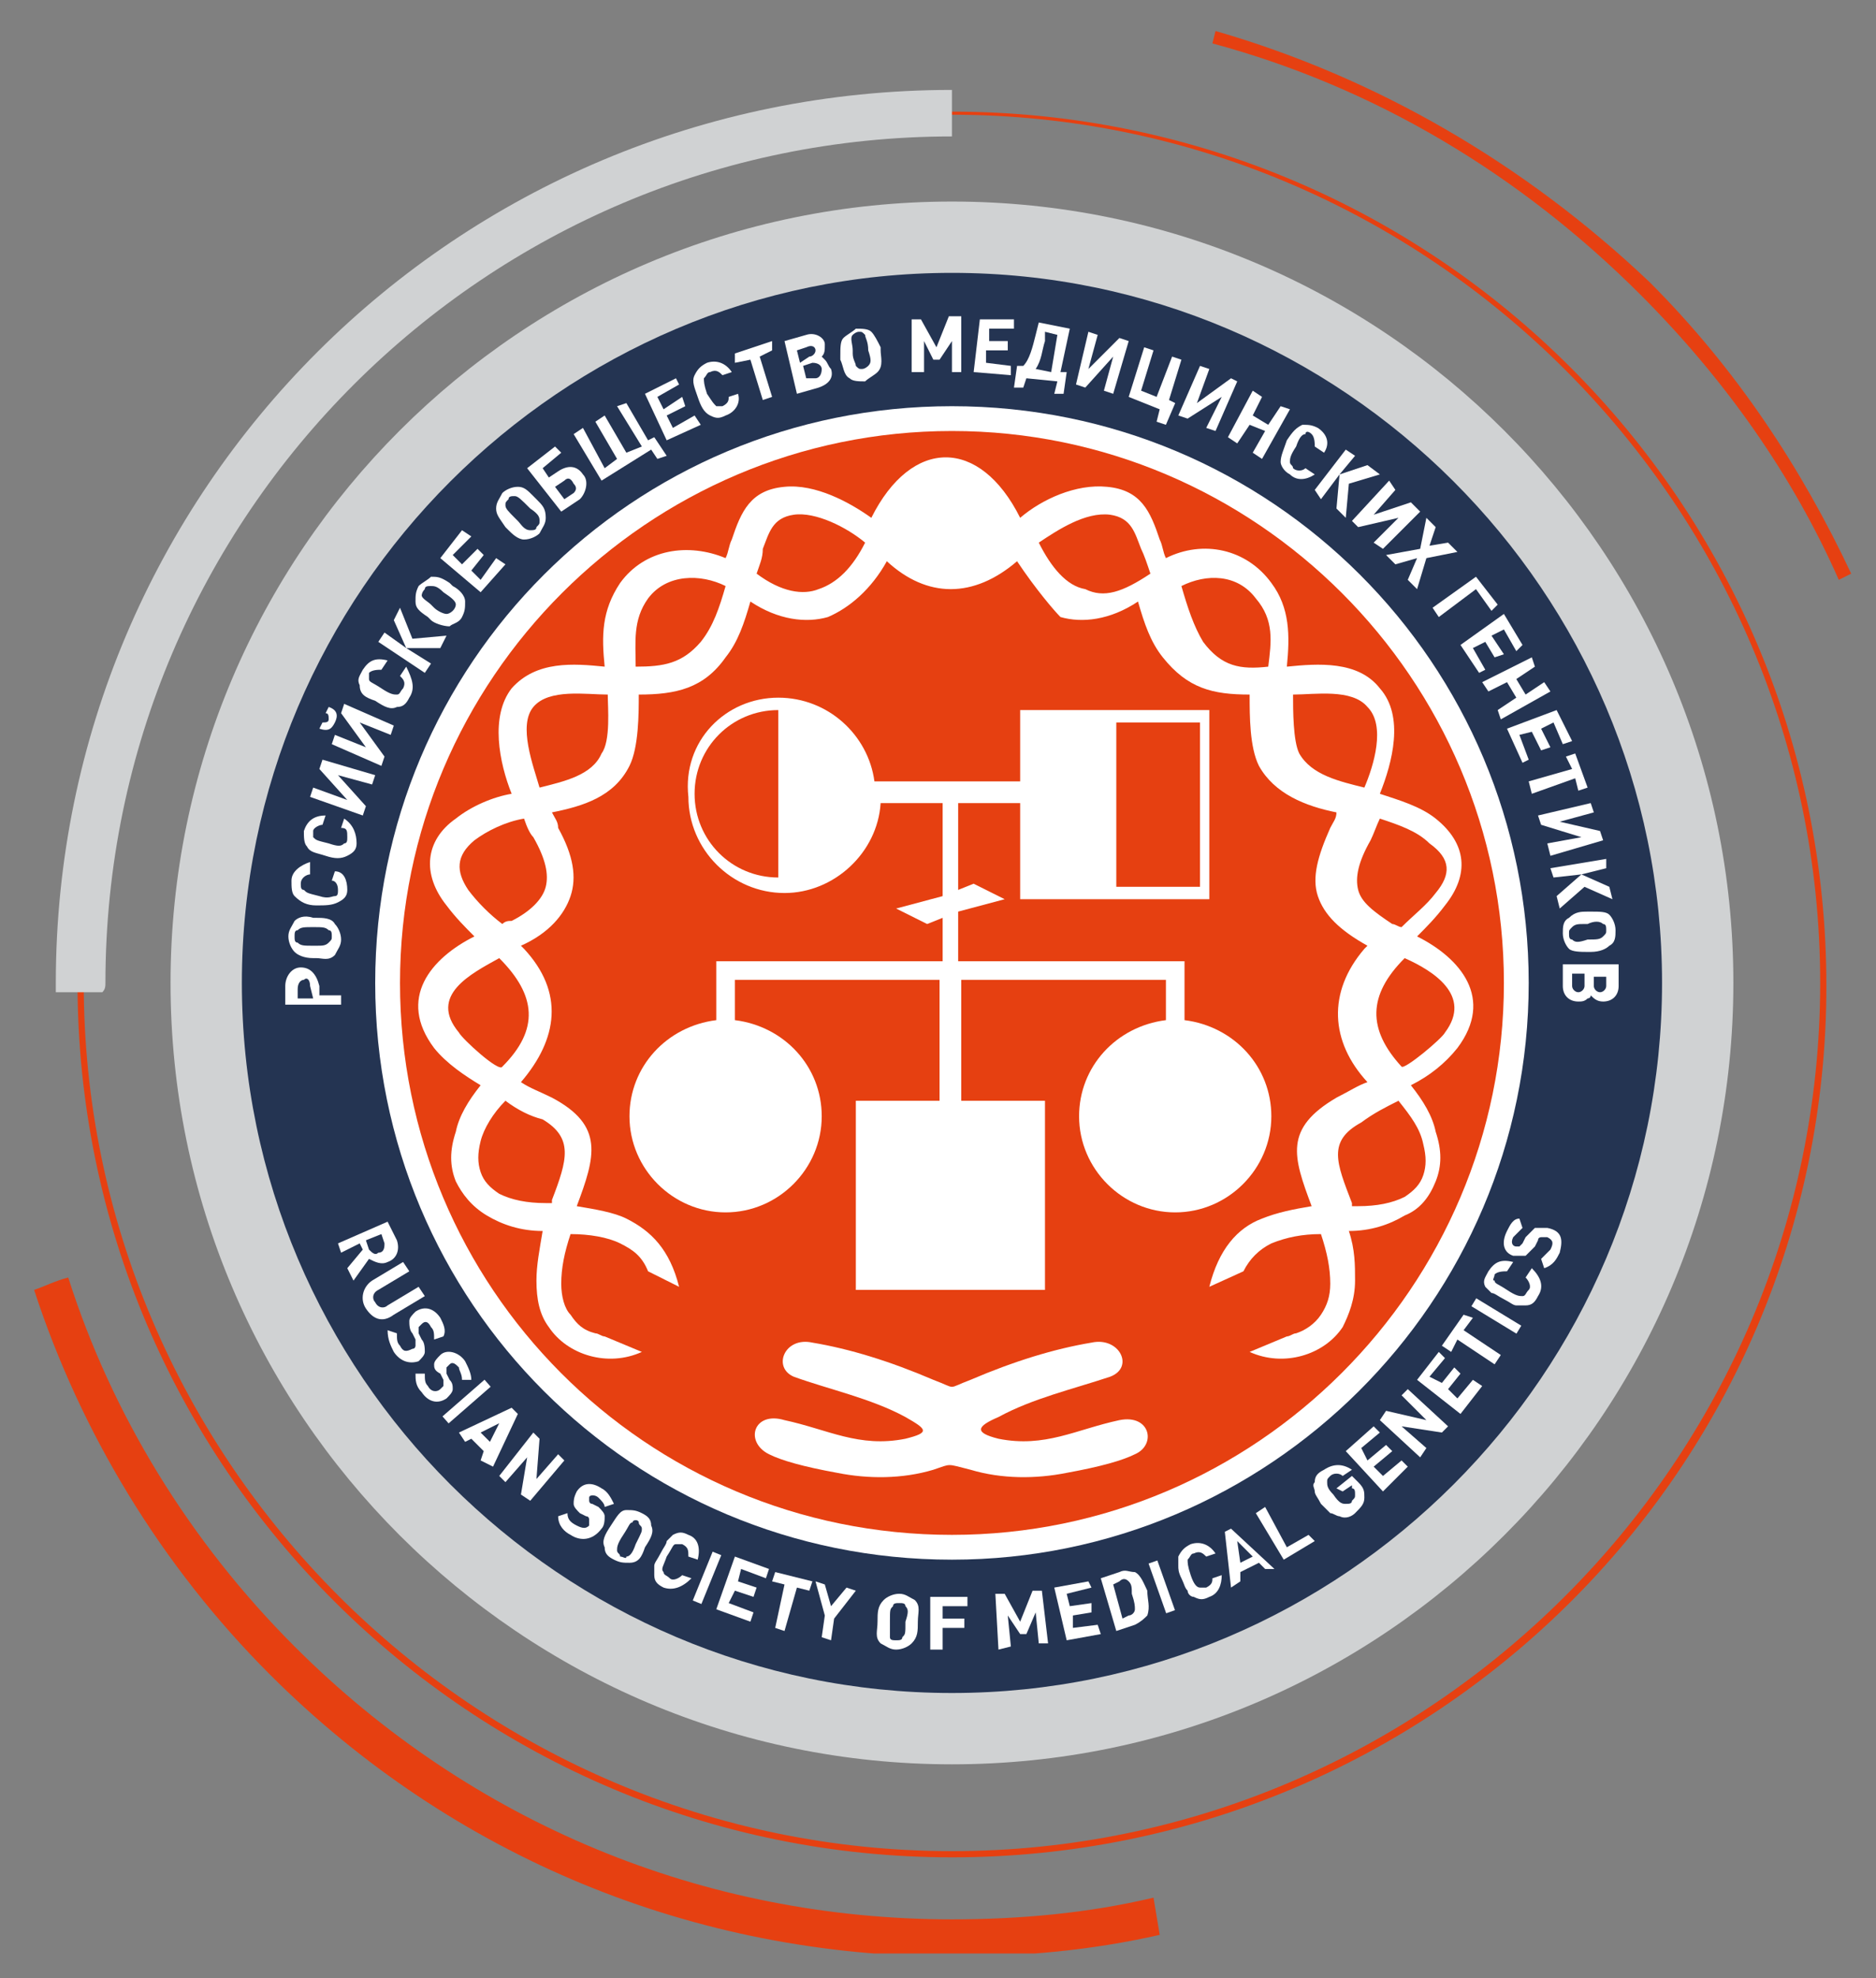 <?xml version="1.0" encoding="UTF-8"?> <!-- Generator: Adobe Illustrator 24.3.0, SVG Export Plug-In . SVG Version: 6.00 Build 0) --> <svg xmlns="http://www.w3.org/2000/svg" xmlns:xlink="http://www.w3.org/1999/xlink" id="Слой_1" x="0px" y="0px" viewBox="0 0 60.5 63.8" style="enable-background:new 0 0 60.5 63.8;" xml:space="preserve"><rect x="0" y="0" width="60.5" height="63.8" fill="#808080" stroke="none"/> <style type="text/css"> .st0{clip-path:url(#SVGID_2_);fill:#E64011;} .st1{clip-path:url(#SVGID_2_);fill:#D0D2D3;} .st2{clip-path:url(#SVGID_2_);fill:#243452;} .st3{clip-path:url(#SVGID_2_);fill:#FFFFFF;} .st4{fill:#FFFFFF;} .st5{clip-path:url(#SVGID_4_);fill:#FFFFFF;} .st6{clip-path:url(#SVGID_6_);fill:#FFFFFF;} .st7{clip-path:url(#SVGID_8_);fill:#FFFFFF;} .st8{clip-path:url(#SVGID_10_);fill:#FFFFFF;} .st9{clip-path:url(#SVGID_12_);fill:#FFFFFF;} .st10{clip-path:url(#SVGID_14_);fill:#FFFFFF;} .st11{clip-path:url(#SVGID_16_);fill:#FFFFFF;} .st12{clip-path:url(#SVGID_18_);fill:#FFFFFF;} .st13{clip-path:url(#SVGID_20_);fill:#FFFFFF;} .st14{clip-path:url(#SVGID_22_);fill:#FFFFFF;} .st15{clip-path:url(#SVGID_24_);fill:#FFFFFF;} .st16{clip-path:url(#SVGID_26_);fill:#FFFFFF;} .st17{clip-path:url(#SVGID_28_);fill:#FFFFFF;} .st18{clip-path:url(#SVGID_30_);fill:#FFFFFF;} </style> <g> <defs> <rect id="SVGID_1_" x="1.1" y="1" width="58.6" height="62"></rect> </defs> <clipPath id="SVGID_2_"> <use xlink:href="#SVGID_1_" style="overflow:visible;"></use> </clipPath> <path class="st0" d="M30.7,3.7c-15.4,0-28,12.6-28,28c0,15.4,12.6,28,28,28s28-12.6,28-28C58.7,16.3,46.1,3.7,30.7,3.7 M30.7,59.9 c-15.5,0-28.2-12.6-28.2-28.2S15.1,3.6,30.7,3.6s28.2,12.6,28.2,28.2S46.2,59.9,30.7,59.9"></path> <path class="st1" d="M3.4,31.7c0-15.1,12.3-27.3,27.3-27.3V2.9C14.7,2.9,1.8,15.8,1.8,31.7c0,0.1,0,0.2,0,0.3h1.5 C3.4,31.9,3.4,31.8,3.4,31.7"></path> <path class="st0" d="M37.2,61.2c-2.1,0.5-4.3,0.7-6.5,0.7c-8,0-15.5-3.1-21.2-8.8c-3.4-3.4-5.9-7.5-7.3-11.9 c-0.4,0.1-0.8,0.3-1.1,0.4c1.5,4.6,4.1,8.9,7.6,12.4c5.9,5.9,13.7,9.1,22,9.1c2.3,0,4.5-0.2,6.7-0.7L37.2,61.2z"></path> <path class="st0" d="M39.2,1l-0.1,0.4c5.2,1.4,9.9,4.2,13.8,8.1c2.7,2.7,4.9,5.8,6.4,9.2l0.4-0.2c-1.6-3.4-3.7-6.6-6.5-9.4 C49.2,5.3,44.4,2.5,39.2,1"></path> <path class="st1" d="M5.5,31.7c0-13.9,11.3-25.2,25.2-25.2s25.2,11.3,25.2,25.2S44.6,56.9,30.7,56.9S5.5,45.6,5.5,31.7"></path> <path class="st2" d="M30.7,54.6c12.6,0,22.9-10.3,22.9-22.9c0-12.6-10.3-22.9-22.9-22.9S7.8,19.1,7.8,31.7 C7.8,44.3,18.1,54.6,30.7,54.6"></path> <path class="st3" d="M30.7,50.3c10.2,0,18.6-8.3,18.6-18.6s-8.3-18.6-18.6-18.6s-18.6,8.3-18.6,18.6S20.4,50.3,30.7,50.3"></path> <path class="st0" d="M30.7,49.5c9.8,0,17.8-8,17.8-17.8s-8-17.8-17.8-17.8s-17.8,8-17.8,17.8S20.8,49.5,30.7,49.5"></path> <path class="st3" d="M25.1,28.3v-5.4c-1.5,0-2.7,1.2-2.7,2.7C22.4,27.1,23.6,28.3,25.1,28.3 M36,28.6h2.7v-5.3H36V28.6z M25.1,22.5 c1.6,0,2.9,1.2,3.1,2.7h4.7v-2.3H39v6.1h-6.1v-3.1h-2v2.8l0.5-0.2l1,0.5l-1.5,0.4V31h7.3v1.9c1.6,0.2,2.8,1.5,2.8,3.1 c0,1.7-1.4,3.1-3.1,3.1c-1.7,0-3.1-1.4-3.1-3.1c0-1.6,1.2-2.9,2.8-3.1v-1.3h-6.6v3.9h2.7v6.1h-6.1v-6.1h2.7v-3.9h-6.6v1.3 c1.6,0.2,2.8,1.5,2.8,3.1c0,1.7-1.4,3.1-3.1,3.1c-1.7,0-3.1-1.4-3.1-3.1c0-1.6,1.2-2.9,2.8-3.1V31h7.3v-1.4l-0.5,0.2l-1-0.5 l1.5-0.4v-3h-2c-0.1,1.6-1.5,2.9-3.1,2.9c-1.7,0-3.1-1.4-3.1-3.1C22,23.9,23.4,22.5,25.1,22.5"></path> <path class="st3" d="M30.1,47.4c-1,0.3-2.1,0.3-3.1,0.1c-1.1-0.2-1.8-0.4-2.2-0.6c-0.8-0.4-0.5-1.4,0.5-1.1 c1.4,0.3,2.4,0.9,3.9,0.6c0.8-0.2,0.7-0.3,0-0.7c-1.1-0.6-2.5-0.9-3.6-1.3c-0.7-0.3-0.3-1.3,0.6-1.1c1.2,0.2,2.5,0.6,3.9,1.2 c0.8,0.3,0.4,0.3,1.2,0c1.4-0.6,2.7-1,3.9-1.2c0.9-0.2,1.4,0.8,0.6,1.1c-1.2,0.4-2.5,0.7-3.6,1.3c-0.7,0.3-0.8,0.5,0,0.7 c1.5,0.3,2.5-0.3,3.9-0.6c1-0.2,1.2,0.8,0.5,1.1c-0.4,0.2-1.1,0.4-2.2,0.6c-1,0.2-2.1,0.2-3.1-0.1C30.5,47.2,30.7,47.2,30.1,47.4"></path> <path class="st3" d="M37.1,18.5c-0.1-0.3-0.2-0.6-0.3-0.8c-0.2-0.5-0.3-1-1-1.1c-0.8-0.1-1.7,0.5-2.3,0.9c0.4,0.8,0.9,1.4,1.5,1.5 C35.6,19.3,36.2,19.1,37.1,18.5 M44,25.4c0.3-0.7,0.7-2,0.1-2.6c-0.5-0.6-1.7-0.4-2.4-0.4c0,0.5,0,1.5,0.2,1.9 C42.3,25,43.2,25.2,44,25.4 M45.2,34.4c0.1,0.1,1.3-0.9,1.4-1.1c0.9-1.2-0.4-2-1.3-2.4C44.1,32.1,44.1,33.2,45.2,34.4 M45.1,35.5 c-0.4,0.2-0.8,0.4-1.2,0.7c-1.1,0.6-0.8,1.3-0.3,2.6l0,0.1c0.1,0,0.1,0,0.2,0c0.6,0,1.1-0.1,1.5-0.3c0.3-0.2,0.5-0.4,0.6-0.7 c0.1-0.3,0.1-0.6,0-1C45.8,36.4,45.5,36,45.1,35.5 M44.5,26.4c-0.1,0.2-0.2,0.5-0.3,0.7c-0.4,0.7-0.5,1.2-0.4,1.6 c0.1,0.4,0.5,0.7,1.1,1.1c0.1,0,0.2,0.1,0.3,0.1c0.4-0.4,0.8-0.7,1.1-1.1c0.5-0.6,0.5-1.1-0.2-1.6C45.7,26.8,45.1,26.6,44.5,26.4 M38.1,18.9c0.2,0.7,0.4,1.3,0.7,1.8c0.6,0.8,1.2,0.9,2.1,0.8c0.1-0.8,0.2-1.5-0.4-2.2C39.9,18.5,38.9,18.5,38.1,18.9 M32.8,18.1 c-1.4,1.2-2.9,1.2-4.2,0c-0.5,0.9-1.2,1.5-1.9,1.8c-0.7,0.2-1.6,0.1-2.5-0.5c-0.2,0.7-0.4,1.3-0.8,1.8c-0.7,1-1.6,1.2-2.8,1.2 c0,0.6,0,1.7-0.3,2.3c-0.5,1-1.5,1.3-2.5,1.5c0.1,0.2,0.2,0.3,0.2,0.5c0.5,0.9,0.6,1.6,0.4,2.2c-0.2,0.6-0.7,1.2-1.6,1.6 c0,0,0.1,0.1,0.1,0.1c1.3,1.4,1.1,2.9-0.1,4.3c0.3,0.2,0.6,0.3,1,0.5c1.7,0.9,1.4,1.9,0.8,3.5c0.6,0.1,1.2,0.2,1.6,0.4 c0.8,0.4,1.4,1,1.7,2.2L20.9,41c-0.2-0.5-0.5-0.7-0.9-0.9c-0.4-0.2-1-0.3-1.6-0.3c-0.2,0.6-0.3,1.1-0.3,1.6c0,0.4,0.1,0.8,0.3,1 c0.2,0.3,0.4,0.5,0.8,0.6c0.1,0,0.2,0.1,0.3,0.1l1.2,0.5l0,0c-1.1,0.5-2.4,0.1-3-0.8c-0.3-0.4-0.4-0.9-0.4-1.5c0-0.5,0.1-1,0.2-1.6 c-0.7,0-1.3-0.2-1.8-0.5c-0.5-0.3-0.8-0.7-1-1.1c-0.2-0.5-0.2-1,0-1.6c0.1-0.5,0.4-1,0.8-1.5c-0.5-0.3-1.1-0.7-1.5-1.2 c-1.2-1.6-0.1-2.9,1.3-3.6c-0.3-0.3-0.6-0.6-0.9-1c-0.8-1-0.7-2.1,0.3-2.8c0.5-0.4,1.2-0.7,1.8-0.8c-0.4-1-0.7-2.5,0-3.4 c0.8-0.9,2-0.8,3-0.7c-0.1-1-0.1-1.8,0.5-2.7c0.8-1.1,2.2-1.3,3.4-0.8c0.1-0.2,0.1-0.4,0.2-0.6c0.3-0.9,0.6-1.6,1.7-1.7 c1-0.1,2.1,0.5,2.8,1c1.3-2.6,3.5-2.6,4.8,0c0.7-0.6,1.8-1.1,2.8-1c1.1,0.1,1.4,0.8,1.7,1.7c0.1,0.2,0.1,0.4,0.2,0.6 c1.2-0.6,2.6-0.3,3.4,0.8c0.6,0.8,0.6,1.7,0.5,2.7c1-0.1,2.3-0.2,3,0.7c0.8,0.9,0.4,2.4,0,3.4c0.6,0.2,1.3,0.4,1.8,0.8 c1,0.8,1.1,1.8,0.3,2.8c-0.3,0.4-0.6,0.7-0.9,1c1.4,0.7,2.5,2,1.3,3.6c-0.4,0.5-0.9,0.9-1.5,1.2c0.4,0.5,0.7,1,0.8,1.5 c0.2,0.6,0.2,1.1,0,1.6c-0.2,0.5-0.5,0.9-1,1.1c-0.5,0.3-1.1,0.5-1.8,0.5c0.2,0.6,0.2,1.1,0.2,1.6c0,0.6-0.2,1.1-0.4,1.5 c-0.6,0.9-1.9,1.3-3,0.8l0,0l1.2-0.5c0.1,0,0.2-0.1,0.3-0.1c0.3-0.1,0.6-0.3,0.8-0.6c0.2-0.3,0.3-0.6,0.3-1c0-0.5-0.1-1-0.3-1.6 c-0.6,0-1.1,0.1-1.6,0.3c-0.4,0.2-0.7,0.5-0.9,0.9l-1.1,0.5c0.3-1.2,0.9-1.9,1.7-2.2c0.5-0.2,1-0.3,1.6-0.4 c-0.6-1.6-0.9-2.5,0.8-3.5c0.4-0.2,0.7-0.4,1-0.5c-1.2-1.3-1.3-2.9-0.1-4.3c0,0,0.1-0.1,0.1-0.1c-0.9-0.5-1.4-1-1.6-1.6 c-0.2-0.6,0-1.3,0.4-2.2c0.1-0.2,0.2-0.3,0.2-0.5c-1-0.2-2-0.6-2.5-1.5c-0.3-0.6-0.3-1.6-0.3-2.3c-1.2,0-2-0.2-2.8-1.2 c-0.4-0.5-0.6-1.1-0.8-1.8c-0.9,0.6-1.8,0.7-2.5,0.5C34,19.7,33.4,19,32.8,18.1 M32.4,17.3c-1.1,1-2.3,1-3.4,0 C30.1,15.2,31.4,15.2,32.4,17.3 M24.4,18.5c0.8,0.6,1.5,0.7,2,0.5c0.6-0.2,1.1-0.7,1.5-1.5c-0.6-0.5-1.6-1-2.3-0.9 c-0.7,0.1-0.8,0.6-1,1.1C24.6,18,24.5,18.2,24.4,18.5 M17.4,25.4c0.8-0.2,1.7-0.4,2-1.1c0.3-0.4,0.2-1.5,0.2-1.9 c-0.7,0-1.9-0.2-2.4,0.4C16.7,23.4,17.2,24.7,17.4,25.4 M16.2,34.4c1.2-1.2,1.1-2.3-0.1-3.5c-0.9,0.5-2.3,1.2-1.3,2.4 C14.9,33.5,16.1,34.6,16.2,34.4 M16.3,35.5c-0.4,0.4-0.7,0.9-0.8,1.3c-0.1,0.4-0.1,0.7,0,1c0.1,0.3,0.3,0.5,0.6,0.7 c0.4,0.2,0.9,0.3,1.5,0.3c0.1,0,0.1,0,0.2,0l0-0.1c0.5-1.3,0.7-2-0.3-2.6C17.1,36,16.7,35.8,16.3,35.5 M16.9,26.4 c-0.6,0.1-1.2,0.4-1.6,0.7c-0.6,0.5-0.6,1-0.2,1.6c0.3,0.4,0.7,0.8,1.1,1.1c0.1-0.1,0.2-0.1,0.3-0.1c0.6-0.3,1-0.7,1.1-1.1 c0.1-0.4,0-0.9-0.4-1.6C17.1,26.9,17,26.7,16.9,26.4 M23.4,18.9c-0.8-0.4-1.9-0.4-2.5,0.4c-0.5,0.7-0.4,1.4-0.4,2.2 c0.9,0,1.5-0.1,2.1-0.8C23,20.2,23.2,19.6,23.4,18.9"></path> <path class="st3" d="M10,31.8c0-0.2-0.1-0.3-0.2-0.2c-0.1,0-0.2,0.1-0.2,0.3l0,0.3l0.5,0L10,31.8z M9.2,31.8c0-0.3,0.2-0.6,0.5-0.6 c0.3,0,0.5,0.2,0.6,0.6l0,0.3l0.7,0l0,0.3l-1.8,0L9.2,31.8z"></path> <path class="st3" d="M9.6,30c-0.1,0-0.1,0.1-0.1,0.2c0,0.1,0,0.2,0.1,0.2c0.1,0.1,0.2,0.1,0.5,0.1l0.1,0c0.2,0,0.3,0,0.4-0.1 c0.1-0.1,0.1-0.1,0.1-0.2c0-0.1,0-0.2-0.1-0.2c-0.1-0.1-0.2-0.1-0.5-0.1C9.8,29.9,9.7,29.9,9.6,30 M10.2,29.6c0.2,0,0.5,0,0.6,0.2 c0.1,0.1,0.2,0.3,0.2,0.5c0,0.2-0.1,0.3-0.2,0.5c-0.2,0.2-0.4,0.1-0.6,0.1l-0.1,0c-0.3,0-0.5-0.1-0.6-0.2c-0.1-0.1-0.2-0.3-0.2-0.5 c0-0.2,0.1-0.3,0.2-0.5c0.1-0.1,0.3-0.2,0.6-0.1L10.2,29.6z"></path> <path class="st3" d="M11.2,28.7c0,0.2-0.1,0.3-0.3,0.4c-0.2,0.1-0.4,0.1-0.7,0.1c-0.3,0-0.5-0.1-0.7-0.3c-0.1-0.1-0.1-0.3-0.1-0.5 c0-0.3,0.3-0.5,0.6-0.6L10,28.2c-0.1,0-0.3,0.1-0.3,0.3c0,0.1,0,0.2,0.1,0.2c0.1,0.1,0.1,0.1,0.5,0.2c0.3,0.1,0.4,0,0.5,0 c0.1,0,0.1-0.1,0.1-0.2c0-0.2-0.1-0.3-0.2-0.3l0.1-0.3C11.1,28.1,11.2,28.4,11.2,28.7"></path> <path class="st3" d="M11.5,27.2c0,0.2-0.1,0.3-0.3,0.4c-0.2,0.1-0.4,0.1-0.7,0c-0.3-0.1-0.5-0.1-0.6-0.3c-0.1-0.1-0.1-0.3-0.1-0.5 c0.1-0.3,0.3-0.5,0.7-0.5l-0.1,0.3c-0.1,0-0.3,0.1-0.3,0.2c0,0.1,0,0.2,0,0.2c0.1,0.1,0.1,0.1,0.5,0.2c0.3,0.1,0.4,0.1,0.5,0 c0.1,0,0.1-0.1,0.1-0.2c0-0.2,0-0.3-0.2-0.3l0.1-0.3C11.4,26.6,11.5,26.9,11.5,27.2"></path> </g> <polygon class="st4" points="12,25.3 10.9,25 11.8,26 11.7,26.3 10,25.7 10.1,25.4 11.2,25.8 10.3,24.8 10.4,24.5 12.1,25 "></polygon> <g> <defs> <rect id="SVGID_3_" x="1.1" y="1" width="58.6" height="62"></rect> </defs> <clipPath id="SVGID_4_"> <use xlink:href="#SVGID_3_" style="overflow:visible;"></use> </clipPath> <path class="st5" d="M12.6,23.7l-1-0.4l0.8,1.1l-0.1,0.3l-1.6-0.7l0.1-0.3l1,0.4L11,23l0.1-0.3l1.6,0.7L12.6,23.7z M10.8,23.3 c-0.1,0.2-0.2,0.3-0.5,0.2l0.1-0.2c0.1,0,0.2,0,0.2-0.1c0-0.1,0-0.2-0.1-0.2l0.1-0.2C10.9,22.9,10.9,23.1,10.8,23.3"></path> <path class="st5" d="M13.2,22.5c-0.1,0.2-0.2,0.3-0.4,0.3c-0.2,0.1-0.4,0-0.7-0.2c-0.3-0.1-0.5-0.2-0.5-0.5c-0.1-0.2,0-0.3,0.1-0.5 c0.2-0.3,0.4-0.4,0.8-0.3l-0.2,0.3c-0.1,0-0.3,0-0.4,0.1c0,0.1,0,0.2,0,0.2c0,0.1,0.1,0.1,0.4,0.3c0.3,0.2,0.4,0.2,0.5,0.2 c0.1,0,0.1-0.1,0.2-0.2c0.1-0.2,0-0.3-0.1-0.4l0.2-0.3C13.3,21.9,13.4,22.2,13.2,22.5"></path> </g> <polygon class="st4" points="13.7,21.7 12.2,20.7 12.4,20.4 13.1,20.9 12.7,20 12.9,19.6 13.3,20.6 14.4,20.5 14.2,20.9 13.1,20.9 13.9,21.4 "></polygon> <g> <defs> <rect id="SVGID_5_" x="1.1" y="1" width="58.6" height="62"></rect> </defs> <clipPath id="SVGID_6_"> <use xlink:href="#SVGID_5_" style="overflow:visible;"></use> </clipPath> <path class="st6" d="M13.9,18.9c-0.1,0-0.2,0-0.2,0.1c-0.1,0.1-0.1,0.2-0.1,0.2c0,0.1,0.2,0.2,0.3,0.3l0.1,0.1 c0.1,0.1,0.3,0.2,0.4,0.2c0.1,0,0.2-0.1,0.2-0.1c0.1-0.1,0.1-0.2,0.1-0.2c0-0.1-0.1-0.2-0.4-0.4C14.1,18.9,14,18.9,13.9,18.9 M14.6,18.9c0.2,0.1,0.4,0.3,0.4,0.5c0,0.2,0,0.3-0.1,0.5c-0.1,0.2-0.3,0.2-0.4,0.3c-0.2,0-0.5-0.1-0.6-0.2l-0.1-0.1 c-0.3-0.2-0.4-0.3-0.4-0.5c0-0.2,0-0.3,0.1-0.5c0.1-0.1,0.3-0.2,0.4-0.3c0.2,0,0.3,0,0.6,0.2L14.6,18.9z"></path> </g> <polygon class="st4" points="15.5,19.1 14.2,18 14.9,17.1 15.2,17.3 14.6,17.9 14.9,18.2 15.4,17.7 15.6,17.9 15.2,18.4 15.5,18.7 16,18 16.3,18.2 "></polygon> <g> <defs> <rect id="SVGID_7_" x="1.1" y="1" width="58.6" height="62"></rect> </defs> <clipPath id="SVGID_8_"> <use xlink:href="#SVGID_7_" style="overflow:visible;"></use> </clipPath> <path class="st7" d="M16.6,16c-0.1,0-0.2,0-0.2,0.1c-0.1,0.1-0.1,0.1-0.1,0.2c0,0.1,0.1,0.2,0.3,0.4l0.1,0.1 c0.1,0.1,0.2,0.3,0.4,0.3c0.1,0,0.2,0,0.2-0.1c0.1-0.1,0.1-0.1,0.1-0.2c0-0.1,0-0.2-0.3-0.4C16.8,16.1,16.7,16,16.6,16 M17.3,16.1 c0.2,0.2,0.3,0.3,0.3,0.6c0,0.2-0.1,0.3-0.2,0.5c-0.1,0.1-0.3,0.2-0.5,0.2c-0.2,0-0.4-0.2-0.5-0.3l-0.1-0.1 c-0.2-0.3-0.3-0.4-0.3-0.6c0-0.2,0.1-0.3,0.2-0.5c0.1-0.1,0.3-0.2,0.5-0.2c0.2,0,0.3,0.1,0.5,0.3L17.3,16.1z"></path> <path class="st7" d="M18.2,15.5l-0.3,0.2l0.3,0.4l0.3-0.2c0.1-0.1,0.1-0.2,0-0.3C18.4,15.4,18.3,15.4,18.2,15.5 M18.7,16.1 l-0.6,0.4L17,15.1l0.9-0.7l0.2,0.2l-0.6,0.5l0.2,0.3l0.3-0.2c0.3-0.2,0.6-0.2,0.8,0.1C19,15.5,18.9,15.9,18.7,16.1"></path> </g> <polygon class="st4" points="21.2,14.8 21,14.5 19.4,15.5 18.5,14 18.8,13.8 19.5,15.1 19.9,14.8 19.2,13.6 19.5,13.4 20.2,14.6 20.7,14.4 19.9,13.1 20.2,13 20.9,14.2 21.1,14.1 21.5,14.7 "></polygon> <polygon class="st4" points="21.5,14.2 20.8,12.7 21.8,12.2 21.9,12.4 21.2,12.8 21.4,13.2 22,12.8 22.1,13.1 21.5,13.4 21.7,13.8 22.4,13.4 22.6,13.7 "></polygon> <g> <defs> <rect id="SVGID_9_" x="1.1" y="1" width="58.6" height="62"></rect> </defs> <clipPath id="SVGID_10_"> <use xlink:href="#SVGID_9_" style="overflow:visible;"></use> </clipPath> <path class="st8" d="M23.4,13.4c-0.2,0.1-0.3,0.1-0.5,0c-0.2-0.1-0.3-0.3-0.4-0.6c-0.1-0.3-0.2-0.5-0.1-0.7 c0.1-0.2,0.2-0.3,0.4-0.4c0.3-0.1,0.6,0,0.8,0.3l-0.3,0.1c-0.1-0.1-0.2-0.2-0.4-0.1c-0.1,0-0.1,0.1-0.2,0.2c0,0.1,0,0.2,0.1,0.5 C23,13,23,13,23.1,13.1c0.1,0,0.1,0,0.2,0c0.2-0.1,0.2-0.2,0.2-0.3l0.3-0.1C23.9,13,23.7,13.3,23.4,13.4"></path> </g> <polygon class="st4" points="24.5,11.5 24.9,12.8 24.6,12.9 24.2,11.6 23.7,11.7 23.7,11.4 24.9,11 24.9,11.3 "></polygon> <g> <defs> <rect id="SVGID_11_" x="1.1" y="1" width="58.6" height="62"></rect> </defs> <clipPath id="SVGID_12_"> <use xlink:href="#SVGID_11_" style="overflow:visible;"></use> </clipPath> <path class="st9" d="M26.3,12.2c0.1,0,0.2-0.1,0.2-0.3c0-0.1-0.1-0.2-0.3-0.2l-0.3,0.1l0.1,0.4L26.3,12.2z M26.1,11.5 c0.1,0,0.2-0.1,0.2-0.2c0-0.1-0.1-0.2-0.3-0.1l-0.3,0.1l0.1,0.4L26.1,11.5z M26.6,11.6c0.1,0.1,0.1,0.2,0.2,0.3 c0.1,0.3-0.1,0.5-0.4,0.6l-0.7,0.2l-0.4-1.7l0.7-0.2c0.3-0.1,0.6,0.1,0.6,0.3c0,0.2,0,0.3-0.1,0.4C26.5,11.5,26.6,11.6,26.6,11.6"></path> <path class="st9" d="M27.9,10.8c-0.1-0.1-0.1-0.1-0.2-0.1c-0.1,0-0.2,0.1-0.2,0.1c-0.1,0.1,0,0.3,0,0.5l0,0.1 c0,0.2,0.1,0.3,0.1,0.4c0.1,0.1,0.1,0.1,0.2,0.1c0.1,0,0.2-0.1,0.2-0.1c0.1-0.1,0.1-0.2,0-0.5C28,11,27.9,10.9,27.9,10.8 M28.4,11.3c0,0.2,0.1,0.5-0.1,0.7c-0.1,0.1-0.3,0.2-0.4,0.3c-0.2,0-0.4,0-0.5-0.1c-0.2-0.1-0.2-0.4-0.3-0.6l0-0.1 c0-0.3,0-0.5,0.1-0.6c0.1-0.1,0.3-0.2,0.4-0.3c0.2,0,0.4,0,0.5,0.1c0.1,0.1,0.2,0.3,0.3,0.5L28.4,11.3z"></path> </g> <polygon class="st4" points="30.7,12 30.7,11 30.3,11.6 30.1,11.6 29.8,11 29.8,12 29.4,12 29.4,10.3 29.7,10.3 30.2,11.2 30.6,10.2 31,10.2 31,12 "></polygon> <polygon class="st4" points="31.4,12 31.6,10.3 32.7,10.3 32.7,10.6 31.9,10.6 31.9,11 32.5,11 32.5,11.3 31.8,11.3 31.8,11.7 32.6,11.8 32.6,12.1 "></polygon> <g> <defs> <rect id="SVGID_13_" x="1.1" y="1" width="58.6" height="62"></rect> </defs> <clipPath id="SVGID_14_"> <use xlink:href="#SVGID_13_" style="overflow:visible;"></use> </clipPath> <path class="st10" d="M34.1,10.8l-0.4-0.1l0,0.3c-0.1,0.3-0.1,0.6-0.3,0.9l0.5,0.1L34.1,10.8z M34,12.7l0.1-0.4l-1-0.1L33,12.5 l-0.3,0l0.1-0.7l0.2,0c0.2-0.2,0.3-0.6,0.4-1l0.1-0.4l1,0.2L34.2,12l0.2,0l-0.1,0.7L34,12.7z"></path> </g> <polygon class="st4" points="35.6,12.6 35.9,11.5 35,12.5 34.7,12.4 35.1,10.7 35.4,10.8 35.1,11.9 36.1,10.9 36.4,11 35.9,12.7 "></polygon> <polygon class="st4" points="37.3,13.6 37.4,13.2 36.4,12.8 36.9,11.2 37.2,11.3 36.8,12.6 37.3,12.8 37.8,11.5 38.1,11.6 37.7,12.9 37.9,13 37.6,13.7 "></polygon> <polygon class="st4" points="38.9,13.8 39.4,12.8 38.3,13.5 38,13.4 38.7,11.8 39,11.9 38.6,13 39.7,12.2 39.9,12.3 39.2,13.9 "></polygon> <polygon class="st4" points="40.4,14.6 40.8,13.9 40.3,13.7 39.9,14.3 39.6,14.1 40.4,12.6 40.7,12.8 40.4,13.4 40.9,13.7 41.3,13.1 41.6,13.2 40.7,14.8 "></polygon> <g> <defs> <rect id="SVGID_15_" x="1.1" y="1" width="58.6" height="62"></rect> </defs> <clipPath id="SVGID_16_"> <use xlink:href="#SVGID_15_" style="overflow:visible;"></use> </clipPath> <path class="st11" d="M41.6,15.3c-0.2-0.1-0.3-0.3-0.3-0.4c0-0.2,0.1-0.4,0.2-0.7c0.2-0.3,0.3-0.4,0.5-0.5c0.2,0,0.3,0,0.5,0.1 c0.3,0.2,0.4,0.5,0.2,0.8l-0.3-0.2c0-0.1,0-0.3-0.1-0.4c-0.1-0.1-0.2-0.1-0.2,0c-0.1,0-0.2,0.1-0.3,0.4c-0.2,0.3-0.2,0.4-0.2,0.5 c0,0.1,0.1,0.1,0.1,0.2c0.1,0.1,0.3,0.1,0.4,0l0.3,0.2C42.1,15.5,41.8,15.5,41.6,15.3"></path> </g> <polygon class="st4" points="42.4,15.8 43.4,14.5 43.7,14.7 43.2,15.3 44.1,15 44.5,15.3 43.5,15.6 43.4,16.7 43.1,16.4 43.2,15.3 42.6,16.1 "></polygon> <polygon class="st4" points="44.3,17.5 45.1,16.7 43.8,17 43.6,16.8 44.8,15.5 45,15.8 44.3,16.6 45.5,16.2 45.8,16.5 44.6,17.7 "></polygon> <polygon class="st4" points="45.4,18.7 45.7,18 45,18.2 44.7,17.9 45.8,17.7 46,16.7 46.3,17 46.1,17.6 46.7,17.5 47,17.8 46,18 45.7,19 "></polygon> <polygon class="st4" points="47.6,19 46.4,19.9 46.2,19.6 47.6,18.6 48.3,19.5 48.1,19.7 "></polygon> <polygon class="st4" points="47.1,20.8 48.5,19.8 49.1,20.8 48.9,21 48.5,20.3 48.1,20.5 48.5,21.1 48.2,21.2 47.9,20.7 47.5,20.9 47.9,21.6 47.7,21.7 "></polygon> <polygon class="st4" points="48.3,22.9 48.9,22.5 48.6,22 48,22.3 47.8,22 49.4,21.2 49.5,21.5 48.9,21.9 49.2,22.4 49.8,22 50,22.3 48.4,23.2 "></polygon> <polygon class="st4" points="48.6,23.5 50.2,22.9 50.7,23.9 50.4,24 50.1,23.3 49.7,23.5 50,24.1 49.7,24.2 49.4,23.6 49,23.7 49.3,24.5 49.1,24.6 "></polygon> <polygon class="st4" points="50.8,25.1 49.4,25.6 49.3,25.2 50.7,24.8 50.5,24.4 50.8,24.3 51.2,25.4 50.9,25.5 "></polygon> <polygon class="st4" points="49.9,27.2 51,27 49.7,26.6 49.6,26.3 51.3,25.9 51.4,26.2 50.3,26.5 51.6,26.8 51.7,27.1 50,27.6 "></polygon> <polygon class="st4" points="50,28 51.8,27.7 51.8,28 51,28.2 51.9,28.6 52,29 51.1,28.6 50.3,29.3 50.2,28.9 51,28.2 50.1,28.3 "></polygon> <g> <defs> <rect id="SVGID_17_" x="1.1" y="1" width="58.6" height="62"></rect> </defs> <clipPath id="SVGID_18_"> <use xlink:href="#SVGID_17_" style="overflow:visible;"></use> </clipPath> <path class="st12" d="M51.7,30.2c0.1-0.1,0.1-0.1,0.1-0.2c0-0.1,0-0.2-0.1-0.2c-0.1-0.1-0.3-0.1-0.5,0l-0.1,0c-0.2,0-0.3,0-0.4,0.1 c-0.1,0.1-0.1,0.1-0.1,0.2c0,0.1,0,0.2,0.1,0.2c0.1,0.1,0.2,0.1,0.5,0C51.5,30.3,51.6,30.3,51.7,30.2 M51.2,30.7 c-0.2,0-0.5,0-0.6-0.1c-0.1-0.1-0.2-0.3-0.2-0.5c0-0.2,0-0.4,0.2-0.5c0.2-0.2,0.4-0.2,0.6-0.2l0.1,0c0.3,0,0.5,0,0.6,0.1 c0.1,0.1,0.2,0.3,0.2,0.5c0,0.2,0,0.4-0.2,0.5c-0.1,0.1-0.3,0.2-0.6,0.2L51.2,30.7z"></path> <path class="st12" d="M51.4,31.8c0,0.1,0.1,0.2,0.2,0.2c0.1,0,0.2-0.1,0.2-0.2l0-0.3l-0.4,0L51.4,31.8z M50.7,31.8 c0,0.1,0.1,0.2,0.2,0.2c0.1,0,0.2-0.1,0.2-0.2l0-0.4l-0.4,0L50.7,31.8z M51.2,32.2c-0.1,0.1-0.2,0.1-0.3,0.1 c-0.3,0-0.5-0.2-0.5-0.5l0-0.7l1.8,0l0,0.7c0,0.3-0.2,0.5-0.5,0.5c-0.2,0-0.3-0.1-0.4-0.2C51.3,32.2,51.2,32.2,51.2,32.2"></path> <path class="st12" d="M23.9,36.1c0,0.3-0.2,0.5-0.5,0.5c-0.3,0-0.5-0.2-0.5-0.5s0.2-0.5,0.5-0.5C23.7,35.5,23.9,35.8,23.9,36.1"></path> <path class="st12" d="M12.4,40.1l-0.1-0.3L11.8,40l0.1,0.3c0.1,0.1,0.2,0.2,0.3,0.1C12.4,40.4,12.4,40.2,12.4,40.1 M11.2,40.9 l0.5-0.6l-0.1-0.2l-0.6,0.3l-0.1-0.3l1.6-0.7l0.3,0.6c0.1,0.3,0,0.6-0.3,0.7c-0.2,0.1-0.4,0-0.6-0.1l-0.5,0.7L11.2,40.9z"></path> <path class="st12" d="M11.8,42.2c-0.2-0.3-0.1-0.7,0.2-0.9l1-0.6l0.2,0.3l-1,0.6c-0.2,0.1-0.2,0.3-0.1,0.4c0.1,0.2,0.3,0.2,0.4,0.1 l1-0.6l0.2,0.3l-1,0.6C12.3,42.7,12,42.5,11.8,42.2"></path> <path class="st12" d="M12.7,43.6c-0.1-0.2-0.2-0.4-0.2-0.7l0.3,0.1c0,0.2,0,0.3,0.1,0.4c0.1,0.2,0.2,0.2,0.4,0.1 c0.1,0,0.1-0.1,0.1-0.1c0,0,0-0.1,0-0.2l-0.1-0.2c-0.1-0.1-0.1-0.3-0.1-0.4c0-0.1,0.1-0.2,0.2-0.3c0.3-0.2,0.6-0.1,0.8,0.2 c0.1,0.2,0.2,0.4,0.1,0.6L14,43.2c0-0.2,0-0.3-0.1-0.4c-0.1-0.2-0.2-0.2-0.3-0.1c0,0-0.1,0.1-0.1,0.1c0,0,0,0.1,0,0.2l0.1,0.2 c0.1,0.1,0.1,0.3,0.1,0.4c0,0.1-0.1,0.2-0.2,0.3C13.2,44,12.9,43.9,12.7,43.6"></path> <path class="st12" d="M13.6,44.9c-0.2-0.2-0.2-0.4-0.2-0.6l0.3,0c0,0.2,0,0.3,0.1,0.4c0.1,0.2,0.3,0.2,0.4,0.1c0,0,0.1-0.1,0.1-0.1 c0,0,0-0.1,0-0.2l-0.1-0.2C14,44.2,14,44.1,14,44c0-0.1,0.1-0.2,0.2-0.3c0.2-0.2,0.6-0.1,0.8,0.2c0.1,0.2,0.2,0.4,0.2,0.6l-0.3,0 c0-0.2-0.1-0.3-0.1-0.4c-0.1-0.1-0.2-0.2-0.3-0.1c0,0-0.1,0.1-0.1,0.1c0,0,0,0.1,0,0.2l0.1,0.2c0.1,0.1,0.1,0.2,0.1,0.3 c0,0.1-0.1,0.2-0.2,0.3C14.1,45.3,13.8,45.2,13.6,44.9"></path> </g> <rect x="14.2" y="45.1" transform="matrix(0.753 -0.657 0.657 0.753 -26.053 21.048)" class="st4" width="1.8" height="0.3"></rect> <path class="st4" d="M16.1,45.9l-0.6,0.3l0.3,0.3L16.1,45.9z M15.5,47.1l0.1-0.3l-0.4-0.4L15,46.5l-0.2-0.3l1.7-0.8l0.2,0.2 l-0.8,1.7L15.5,47.1z"></path> <polygon class="st4" points="16.8,48.2 17,47 16.3,47.8 16.1,47.6 17.2,46.2 17.4,46.4 17.3,47.7 18,46.9 18.2,47.1 17.1,48.4 "></polygon> <g> <defs> <rect id="SVGID_19_" x="1.1" y="1" width="58.6" height="62"></rect> </defs> <clipPath id="SVGID_20_"> <use xlink:href="#SVGID_19_" style="overflow:visible;"></use> </clipPath> <path class="st13" d="M18.4,49.5c-0.2-0.1-0.4-0.3-0.4-0.6l0.3-0.1c0,0.2,0.1,0.3,0.3,0.4c0.2,0.1,0.3,0.1,0.4,0c0-0.1,0-0.1,0-0.2 c0,0,0-0.1-0.1-0.1l-0.2-0.1c-0.1-0.1-0.2-0.2-0.2-0.3c0-0.1,0-0.2,0.1-0.4c0.2-0.3,0.5-0.3,0.8-0.1c0.2,0.1,0.3,0.3,0.4,0.5 l-0.3,0.1c0-0.1-0.1-0.2-0.2-0.3c-0.1-0.1-0.3-0.1-0.3,0c0,0,0,0.1,0,0.1c0,0,0,0.1,0.1,0.1l0.2,0.1c0.1,0.1,0.2,0.2,0.2,0.3 c0,0.1,0,0.3-0.1,0.4C19.1,49.7,18.7,49.7,18.4,49.5"></path> <path class="st13" d="M20.7,49.3c0-0.1-0.1-0.1-0.1-0.2s-0.2-0.1-0.2,0c-0.1,0-0.1,0.1-0.3,0.4c-0.2,0.3-0.2,0.4-0.2,0.5 c0,0.1,0.1,0.1,0.1,0.2c0.1,0,0.2,0.1,0.2,0c0.1,0,0.2-0.1,0.3-0.4C20.7,49.4,20.7,49.4,20.7,49.3 M20.3,50.4c-0.2,0-0.3,0-0.5-0.1 c-0.2-0.1-0.3-0.2-0.3-0.4c-0.1-0.2,0-0.4,0.2-0.7c0.2-0.3,0.3-0.5,0.5-0.5c0.2,0,0.3,0,0.5,0.1c0.2,0.1,0.3,0.2,0.3,0.4 c0.1,0.2,0,0.4-0.2,0.7C20.7,50.2,20.6,50.4,20.3,50.4"></path> <path class="st13" d="M21.4,51.2c-0.2-0.1-0.3-0.2-0.3-0.4c0-0.1,0-0.2,0-0.3c0-0.1,0.1-0.2,0.2-0.4c0.1-0.2,0.2-0.3,0.2-0.4 c0.1-0.1,0.1-0.1,0.2-0.2c0.2-0.1,0.3-0.1,0.5,0c0.3,0.1,0.4,0.4,0.3,0.8l-0.3-0.1c0-0.2,0-0.3-0.2-0.4c-0.1,0-0.2,0-0.2,0 c-0.1,0-0.1,0.1-0.3,0.4c-0.1,0.3-0.2,0.4-0.1,0.5c0,0.1,0.1,0.1,0.2,0.2c0.1,0.1,0.3,0,0.4-0.1l0.3,0.1 C22,51.2,21.7,51.3,21.4,51.2"></path> </g> <rect x="21.9" y="50.7" transform="matrix(0.377 -0.926 0.926 0.377 -32.863 52.782)" class="st4" width="1.7" height="0.3"></rect> <polygon class="st4" points="23.1,51.9 23.7,50.2 24.8,50.6 24.7,50.9 23.9,50.6 23.8,51 24.4,51.2 24.3,51.5 23.7,51.3 23.5,51.7 24.3,52 24.2,52.3 "></polygon> <polygon class="st4" points="25.7,51.2 25.3,52.6 25,52.5 25.3,51.1 24.9,51 25,50.7 26.2,51 26.1,51.3 "></polygon> <polygon class="st4" points="26.9,52.2 26.8,52.9 26.5,52.8 26.6,52.1 26.3,51 26.6,51.1 26.8,51.8 27.3,51.2 27.6,51.3 "></polygon> <g> <defs> <rect id="SVGID_21_" x="1.1" y="1" width="58.6" height="62"></rect> </defs> <clipPath id="SVGID_22_"> <use xlink:href="#SVGID_21_" style="overflow:visible;"></use> </clipPath> <path class="st14" d="M29.2,51.8c0-0.1-0.1-0.1-0.2-0.1c-0.1,0-0.2,0-0.2,0.1c-0.1,0.1-0.1,0.1-0.1,0.5c0,0.3,0,0.4,0,0.5 c0,0.1,0.1,0.1,0.2,0.1c0.1,0,0.2,0,0.2-0.1c0.1-0.1,0.1-0.1,0.1-0.5C29.3,52,29.3,51.9,29.2,51.8 M29.4,53 c-0.1,0.1-0.3,0.2-0.5,0.2c-0.2,0-0.3-0.1-0.5-0.2c-0.2-0.2-0.1-0.4-0.1-0.7c0-0.3,0-0.5,0.2-0.7c0.1-0.1,0.3-0.2,0.5-0.2 c0.2,0,0.3,0.1,0.5,0.2c0.2,0.2,0.1,0.4,0.1,0.7C29.6,52.6,29.6,52.8,29.4,53"></path> </g> <polygon class="st4" points="30.4,51.8 30.4,52.2 31.1,52.2 31.1,52.5 30.4,52.5 30.4,53.2 30,53.2 30,51.5 31.2,51.5 31.2,51.8 "></polygon> <polygon class="st4" points="33.5,53 33.4,52 33.1,52.7 32.9,52.7 32.5,52.1 32.6,53.1 32.2,53.2 32.1,51.4 32.4,51.4 32.9,52.3 33.3,51.3 33.6,51.3 33.8,53 "></polygon> <polygon class="st4" points="34.4,52.9 34,51.2 35.1,51 35.2,51.2 34.4,51.4 34.5,51.8 35.2,51.7 35.2,52 34.6,52.1 34.6,52.5 35.4,52.4 35.5,52.7 "></polygon> <g> <defs> <rect id="SVGID_23_" x="1.1" y="1" width="58.6" height="62"></rect> </defs> <clipPath id="SVGID_24_"> <use xlink:href="#SVGID_23_" style="overflow:visible;"></use> </clipPath> <path class="st15" d="M36.4,51c-0.1-0.1-0.2-0.1-0.3,0l-0.2,0.1l0.3,1.1l0.2-0.1c0.1,0,0.2-0.1,0.2-0.2c0-0.1,0-0.2-0.1-0.5 C36.5,51.2,36.5,51.1,36.4,51 M37,52.1c-0.1,0.1-0.2,0.2-0.4,0.3L36,52.6l-0.5-1.7l0.6-0.2c0.2-0.1,0.3,0,0.5,0 c0.2,0.1,0.3,0.4,0.4,0.6C37,51.6,37.1,51.8,37,52.1"></path> </g> <rect x="37.3" y="50.3" transform="matrix(0.943 -0.334 0.334 0.943 -14.933 15.451)" class="st4" width="0.3" height="1.7"></rect> <g> <defs> <rect id="SVGID_25_" x="1.1" y="1" width="58.6" height="62"></rect> </defs> <clipPath id="SVGID_26_"> <use xlink:href="#SVGID_25_" style="overflow:visible;"></use> </clipPath> <path class="st16" d="M39,51.5c-0.2,0.1-0.3,0.1-0.5,0c-0.1,0-0.2-0.1-0.2-0.2c-0.1-0.1-0.1-0.2-0.2-0.4c-0.1-0.2-0.1-0.3-0.1-0.4 c0-0.1,0-0.2,0-0.3c0.1-0.2,0.2-0.3,0.4-0.4c0.3-0.1,0.6,0,0.8,0.3l-0.3,0.1c-0.1-0.1-0.2-0.2-0.4-0.1c-0.1,0-0.1,0.1-0.2,0.2 c0,0.1,0,0.2,0.1,0.5c0.1,0.3,0.2,0.4,0.3,0.4c0.1,0,0.2,0,0.2,0c0.2-0.1,0.2-0.2,0.2-0.3l0.3-0.1C39.4,51.1,39.3,51.4,39,51.5"></path> </g> <path class="st4" d="M39.9,49.7l0.1,0.7l0.4-0.2L39.9,49.7z M40.8,50.6l-0.2-0.2L40,50.7l0,0.3l-0.3,0.2l-0.2-1.8l0.2-0.1l1.4,1.3 L40.8,50.6z"></path> <polygon class="st4" points="41.4,50.3 40.5,48.8 40.8,48.6 41.5,49.9 42.2,49.5 42.4,49.7 "></polygon> <g> <defs> <rect id="SVGID_27_" x="1.1" y="1" width="58.6" height="62"></rect> </defs> <clipPath id="SVGID_28_"> <use xlink:href="#SVGID_27_" style="overflow:visible;"></use> </clipPath> <path class="st17" d="M44,48.3c0,0.2-0.1,0.3-0.3,0.5c-0.1,0.1-0.3,0.2-0.5,0.1c-0.1,0-0.2-0.1-0.3-0.1c-0.1-0.1-0.2-0.2-0.3-0.3 c-0.1-0.2-0.2-0.3-0.2-0.4c0-0.1-0.1-0.2,0-0.3c0-0.2,0.1-0.3,0.3-0.4c0.3-0.2,0.6-0.2,0.9,0l-0.3,0.2c-0.1-0.1-0.3-0.1-0.4,0 c-0.1,0.1-0.1,0.1-0.1,0.2c0,0.1,0,0.2,0.2,0.4c0.2,0.3,0.3,0.3,0.4,0.3c0.1,0,0.2,0,0.2-0.1c0.1-0.1,0.1-0.1,0.1-0.2 c0-0.1,0-0.2-0.1-0.2l0-0.1l-0.3,0.2L43.1,48l0.5-0.4l0.2,0.2C44,48,44,48.1,44,48.3"></path> </g> <polygon class="st4" points="44.6,48.1 43.4,46.8 44.3,46 44.5,46.2 43.9,46.7 44.1,47.1 44.7,46.6 44.9,46.8 44.3,47.3 44.6,47.6 45.2,47.1 45.4,47.3 "></polygon> <polygon class="st4" points="46.5,46.2 45.2,46 46,46.7 45.8,47 44.5,45.8 44.7,45.5 46,45.8 45.2,45 45.4,44.8 46.7,46 "></polygon> <polygon class="st4" points="47.1,45.6 45.7,44.5 46.4,43.6 46.6,43.8 46.1,44.4 46.5,44.6 46.9,44.1 47.1,44.3 46.7,44.8 47,45.1 47.5,44.5 47.8,44.7 "></polygon> <polygon class="st4" points="47.2,42.9 48.4,43.7 48.2,44 47,43.2 46.8,43.6 46.5,43.4 47.2,42.4 47.5,42.5 "></polygon> <rect x="48.1" y="41.6" transform="matrix(0.52 -0.854 0.854 0.52 -13.086 61.572)" class="st4" width="0.3" height="1.7"></rect> <g> <defs> <rect id="SVGID_29_" x="1.1" y="1" width="58.6" height="62"></rect> </defs> <clipPath id="SVGID_30_"> <use xlink:href="#SVGID_29_" style="overflow:visible;"></use> </clipPath> <path class="st18" d="M49.6,41.8c-0.1,0.2-0.2,0.3-0.4,0.3c-0.1,0-0.2,0-0.3,0c-0.1,0-0.2-0.1-0.4-0.2c-0.2-0.1-0.3-0.2-0.4-0.2 c-0.1-0.1-0.1-0.1-0.2-0.2c-0.1-0.2,0-0.3,0.1-0.5c0.2-0.3,0.4-0.4,0.8-0.3l-0.2,0.3c-0.1,0-0.3,0-0.4,0.1c0,0.1-0.1,0.2,0,0.2 c0,0.1,0.1,0.1,0.4,0.3c0.3,0.2,0.4,0.2,0.5,0.2c0.1,0,0.1-0.1,0.2-0.2c0.1-0.1,0-0.3-0.1-0.4l0.2-0.3 C49.7,41.2,49.8,41.5,49.6,41.8"></path> <path class="st18" d="M50.3,40.4c-0.1,0.2-0.2,0.4-0.5,0.5l-0.1-0.3c0.1-0.1,0.2-0.2,0.3-0.3c0.1-0.2,0.1-0.3-0.1-0.4 c-0.1,0-0.1,0-0.2,0c0,0-0.1,0-0.1,0.1l-0.1,0.2c-0.1,0.1-0.2,0.2-0.3,0.3c-0.1,0-0.2,0-0.4,0c-0.3-0.1-0.4-0.4-0.2-0.8 c0.1-0.2,0.2-0.4,0.4-0.4l0.1,0.3c-0.1,0.1-0.2,0.2-0.3,0.3c-0.1,0.2,0,0.3,0.1,0.3c0,0,0.1,0,0.1,0c0,0,0.1-0.1,0.1-0.1l0.1-0.2 c0.1-0.1,0.2-0.2,0.3-0.3c0.1,0,0.3,0,0.4,0C50.4,39.7,50.4,40,50.3,40.4"></path> </g> </svg> 